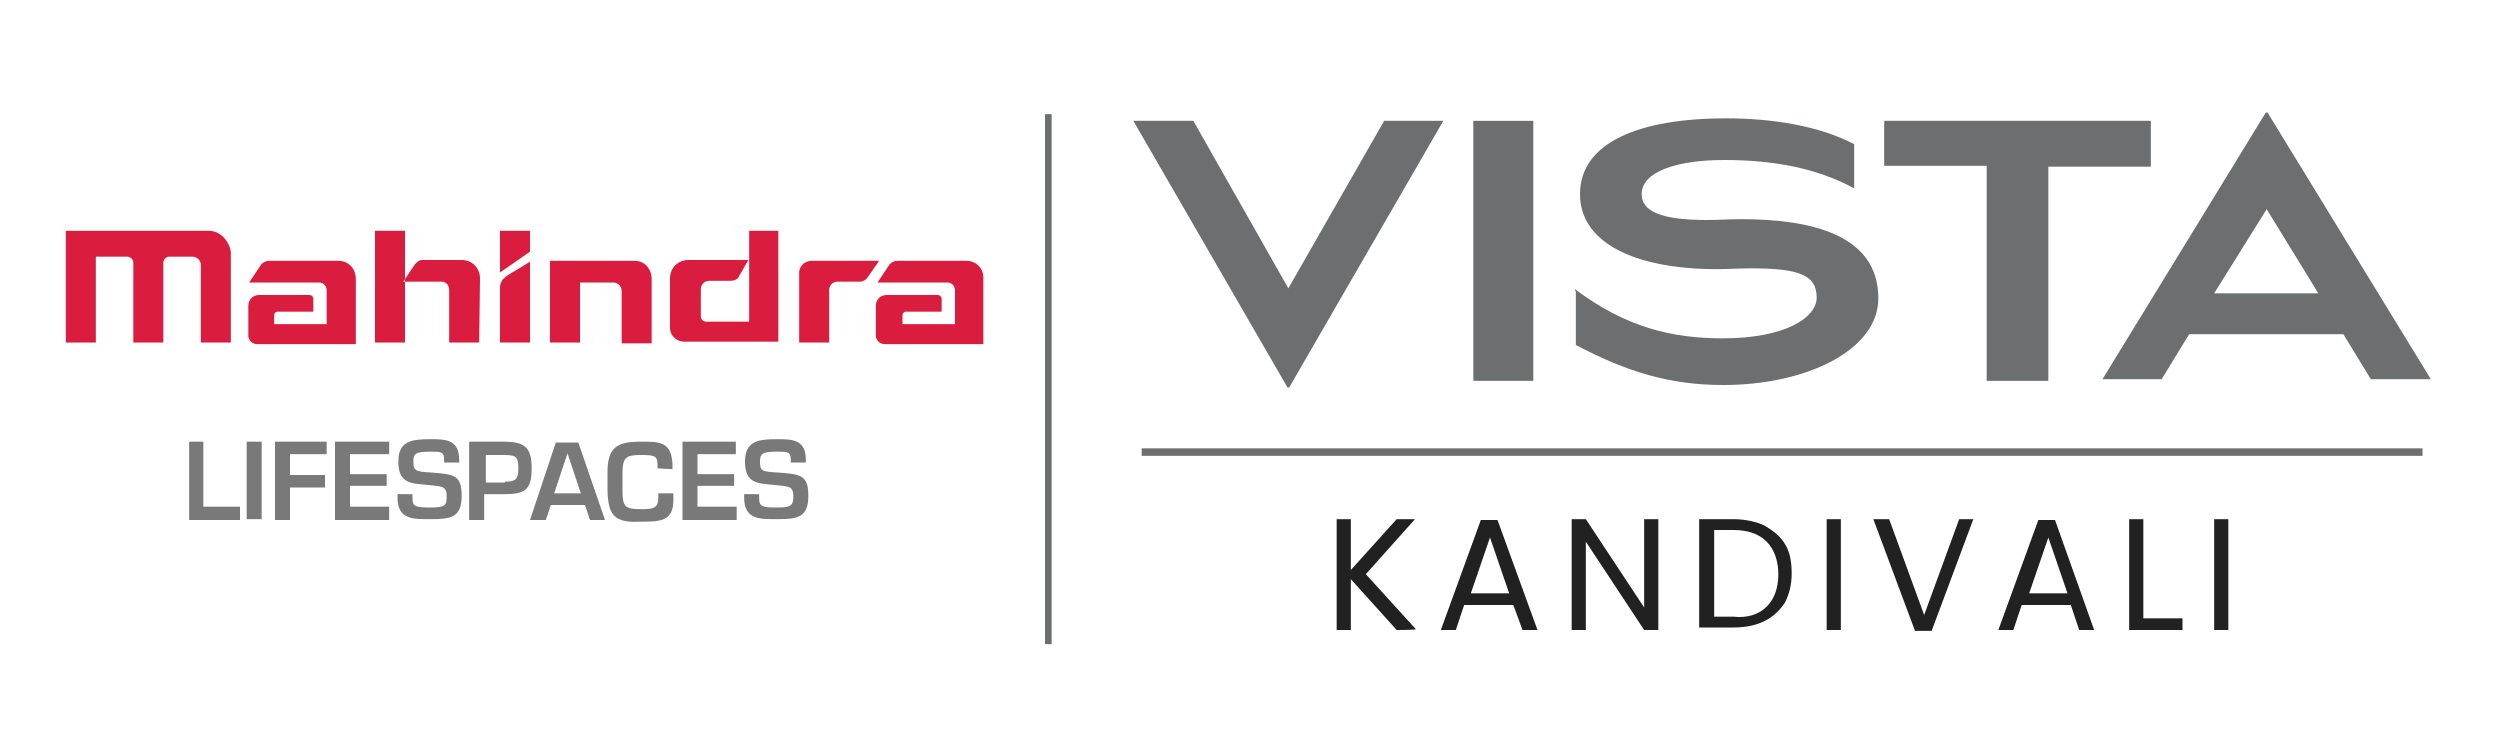 <?xml version="1.0" encoding="utf-8"?>
<!-- Generator: Adobe Illustrator 23.0.1, SVG Export Plug-In . SVG Version: 6.00 Build 0)  -->
<!DOCTYPE svg PUBLIC "-//W3C//DTD SVG 1.0//EN" "http://www.w3.org/TR/2001/REC-SVG-20010904/DTD/svg10.dtd">
<svg version="1.0" id="Layer_1" xmlns:x="http://ns.adobe.com/Extensibility/1.0/" xmlns:i="http://ns.adobe.com/AdobeIllustrator/10.0/" xmlns:graph="http://ns.adobe.com/Graphs/1.0/"
	 xmlns="http://www.w3.org/2000/svg" xmlns:xlink="http://www.w3.org/1999/xlink" x="0px" y="0px" viewBox="0 0 300 90"
	 style="enable-background:new 0 0 300 90;" xml:space="preserve">
<style type="text/css">
	.st0{fill:#212121;}
	.st1{fill:#6C6E70;}
	.st2{fill:#797979;}
	.st3{fill:#DA1D3E;}
	.st4{fill:none;stroke:#6C6E70;stroke-width:0.793;stroke-miterlimit:10;}
</style>
<g>
	<path class="st0" d="M167.6,75.6l-5.5-6.1v6.1h-1.7V62.3h1.7v6.1l5.5-6.1h2.2l-5.9,6.6l6,6.6C169.9,75.6,167.6,75.6,167.6,75.6z"/>
	<path class="st0" d="M181.6,72.6h-5.9l-1,3h-1.8l4.8-13.2h2l4.8,13.2h-1.8L181.6,72.6z M181.1,71.2l-2.3-6.7l-2.3,6.7H181.1z"/>
	<path class="st0" d="M199,75.6h-1.7l-7-10.6v10.6h-1.7V62.3h1.7l7,10.6V62.3h1.7V75.6z"/>
	<path class="st0" d="M211.8,63.1c1,0.6,1.9,1.3,2.4,2.2c0.6,0.9,0.8,2.2,0.8,3.5c0,1.4-0.3,2.5-0.8,3.5c-0.6,0.9-1.4,1.7-2.4,2.2
		c-1,0.5-2.2,0.8-3.8,0.8h-4.1V62.3h4.1C209.4,62.3,210.8,62.6,211.8,63.1z M212,72.8c0.9-0.9,1.4-2.2,1.4-3.9c0-1.6-0.5-3-1.4-3.9
		c-0.9-0.9-2.2-1.4-4-1.4h-2.3v10.4h2.3C209.7,74.2,211.1,73.7,212,72.8z"/>
	<path class="st0" d="M220.9,62.3v13.3h-1.7V62.3H220.9z"/>
	<path class="st0" d="M236.8,62.3l-5,13.4h-2l-5-13.4h1.9l4.2,11.5l4.2-11.5H236.8z"/>
	<path class="st0" d="M248.5,72.6h-5.9l-1,3h-1.8l4.8-13.2h2l4.7,13.2h-1.8L248.5,72.6z M248.1,71.2l-2.3-6.7l-2.3,6.7H248.1z"/>
	<path class="st0" d="M257.2,74.2h4.7v1.4h-6.4V62.3h1.7V74.2L257.2,74.2z"/>
	<path class="st0" d="M267.4,62.3v13.3h-1.7V62.3H267.4z"/>
</g>
<g>
	<g>
		<path class="st1" d="M166.1,14.5h7.1l-18.5,32h-0.2l-18.5-32h7.2l11.4,20.1L166.1,14.5z"/>
		<path class="st1" d="M176.8,14.5h7.2v31.2h-7.2V14.5z"/>
		<path class="st1" d="M189,34.7c6.1,4.6,11.7,5.9,17.7,5.9c7.6,0,11.3-2.5,11.3-4.9c0-2.7-2.1-3.5-7.9-3.5c-1.3,0-2.9,0.1-4,0.1
			c-10.2,0-16.5-3.3-16.5-9c0-6.2,7.1-9.1,17.5-9.1c5.6,0,11.2,0.9,15.4,3.1v5.3c-4.6-2.5-9.9-3.4-15.6-3.4s-9.9,1.4-9.9,4.1
			c0,2,2.2,3.1,7.8,3.1c1.3,0,2.9-0.1,4.1-0.1c8.1,0,16.5,1.7,16.5,9.5c0,6.2-8.6,10.4-18.6,10.4c-6.5,0-11.6-1.6-17.7-4.8v-6.5H189
			z"/>
		<path class="st1" d="M226.1,14.5h32V20h-12.3v25.7h-7.4V19.9h-12.3L226.1,14.5L226.1,14.5z"/>
		<path class="st1" d="M271.9,13.5h0.2l19.6,32h-7.2l-3.3-5.4h-18.5l-3.3,5.4h-7.1L271.9,13.5z M265.7,35.2h12.5L272,25.1
			L265.7,35.2z"/>
	</g>
</g>
<g>
	<g>
		<polygon class="st2" points="24.4,60.8 28.8,60.8 28.8,62.4 22.7,62.4 22.7,53 24.4,53 		"/>
		<rect x="29.6" y="53" class="st2" width="1.8" height="9.3"/>
		<polygon class="st2" points="34.8,57 39,57 39,58.5 34.8,58.5 34.8,62.4 33,62.4 33,53 39.2,53 39.2,54.5 34.8,54.5 		"/>
		<polygon class="st2" points="42,56.9 46.4,56.9 46.4,58.3 42,58.3 42,60.8 46.7,60.8 46.7,62.4 40.2,62.4 40.2,53 46.7,53 
			46.7,54.5 42,54.5 		"/>
		<path class="st2" d="M49.5,59.4v0.4c0,1,0.4,1.1,2.2,1.1s1.9-0.3,1.9-1.4c0-1.3-0.8-1.1-2.2-1.3c-2-0.2-3.6-0.1-3.6-2.8
			c0-2.5,1.6-2.7,3.9-2.7c1.9,0,3.4,0.1,3.4,2.5v0.3h-1.8v-0.3c0-1-0.4-1-1.6-1c-1.8,0-2.1,0.2-2.1,1.2c0,1.1,0.3,1.2,2.1,1.3
			c2.8,0.2,3.7,0.3,3.7,2.8c0,2.6-1.3,2.8-3.7,2.8c-2.1,0-4,0.1-4-2.6v-0.4H49.5"/>
		<path class="st2" d="M56.3,53h4.1c2.5,0,3.4,0.6,3.4,3.2c0,2.7-0.9,3.1-3.4,3.1h-2.3v3.1h-1.8L56.3,53 M60.6,57.8
			c1.3,0,1.6-0.3,1.6-1.6c0-1.3-0.2-1.6-1.6-1.6h-2.3v3.3H60.6z"/>
		<path class="st2" d="M66.1,60.6l-0.6,1.8h-1.9l3.1-9.3h2.7l3.2,9.3h-1.8l-0.6-1.8H66.1z M68.1,54.4L68.1,54.4l-1.6,4.8h3.2
			L68.1,54.4z"/>
		<path class="st2" d="M78.9,56.2v-0.5c0-1-0.4-1.1-2-1.1c-1.8,0-2.2,0.3-2.2,2.2v2.1c0,1.9,0.3,2.2,2.2,2.2c1.5,0,2.1-0.1,2.1-1.4
			v-0.5h1.8v0.6c0.1,2.8-1.6,2.8-3.9,2.8c-3.3,0.2-3.9-0.9-4-3.7v-2.2c0-3,1.1-3.7,4-3.7c2.3,0,3.7,0,3.8,2.8v0.5L78.9,56.2"/>
		<polygon class="st2" points="83.7,56.9 88.1,56.9 88.1,58.3 83.7,58.3 83.7,60.8 88.4,60.8 88.4,62.4 81.9,62.4 81.9,53 88.3,53 
			88.3,54.5 83.7,54.5 		"/>
		<path class="st2" d="M91.1,59.4v0.4c0,1,0.4,1.1,2.2,1.1c1.7,0,1.9-0.3,1.9-1.4c0-1.3-0.8-1.1-2.2-1.3c-2-0.2-3.6-0.1-3.6-2.8
			c0-2.5,1.6-2.7,3.9-2.7c1.9,0,3.4,0.1,3.4,2.5v0.3h-1.8v-0.3c0-1-0.4-1-1.6-1c-1.8,0-2.1,0.2-2.1,1.2c0,1.1,0.2,1.2,2.1,1.3
			c2.8,0.2,3.7,0.3,3.7,2.8c0,2.6-1.3,2.8-3.7,2.8c-2.1,0-4,0.1-4-2.6v-0.4H91.1"/>
	</g>
	<path class="st3" d="M40.6,31.3h-8.3c-0.4,0-0.8,0.2-1,0.5l-1.4,2.1h8.4c0.5,0,0.9,0.4,0.9,1v4h-6.3v-1.1c0-0.2,0.2-0.4,0.4-0.4
		h4.3v-1.5c0-0.3-0.2-0.5-0.5-0.5h-6c-0.8,0-1.3,0.6-1.3,1.3v3.6v0.1c0.1,0.5,0.5,0.9,1.1,0.9h11.8v-7.8
		C42.7,32.2,41.8,31.3,40.6,31.3"/>
	<path class="st3" d="M116,31.3h-8.3c-0.4,0-0.8,0.2-1,0.5l-1.4,2.1h8.4c0.5,0,0.9,0.4,0.9,1v4h-6.3v-1.1c0-0.2,0.2-0.4,0.4-0.4h4.3
		v-1.5c0-0.3-0.2-0.5-0.5-0.5h-6.1c-0.8,0-1.3,0.6-1.3,1.3v3.6v0.1c0.1,0.5,0.5,0.9,1.1,0.9h11.8v-7.8
		C118.1,32.2,117.1,31.3,116,31.3"/>
	<path class="st3" d="M89.9,27.7v10.9h-5.2c-0.3,0-0.6-0.3-0.6-0.6v-3.3c0-0.5,0.4-1,1-1h2.6c0.4,0,0.8-0.2,0.9-0.4l1.2-2.1h-7.2
		c-1.2,0-2.2,0.9-2.2,2.2l0,0v5.9c0,1.1,0.9,1.7,1.7,1.7h11.3V27.7H89.9"/>
	<path class="st3" d="M97.4,31.3c-0.9,0-1.5,0.7-1.5,1.4v8.4h3.6v-6.3c0-0.5,0.4-1,1-1h2.7c0.4,0,0.8-0.3,0.9-0.5l1.4-2H97.4"/>
	<path class="st3" d="M60,27.7h3.6v2.5L60,32.7V27.7 M60,34.5v6.6h3.6v-9.7c0,0-1.6,1-2.8,1.7C60.3,33.5,60,33.9,60,34.5"/>
	<path class="st3" d="M25.1,27.7H7.9v13.4h3.6V30.8h3.8c0.3,0,0.7,0.3,0.7,0.7v9.6h3.6v-9.6c0-0.3,0.3-0.7,0.7-0.7h2.8
		c0.5,0,1,0.4,1,1l0,0v9.3h3.6V30.2C27.5,28.9,26.4,27.7,25.1,27.7"/>
	<path class="st3" d="M76.2,31.3H66v9.8h3.6v-7.2h4c0.5,0,1,0.4,1,1l0,0v6.3h3.6v-7.7C78.2,32.2,77.3,31.3,76.2,31.3"/>
	<path class="st3" d="M45,27.7h3.6v13.4H45V27.7z M57.6,33.4c0-1.2-0.9-2.2-2.2-2.2h-4.7c-0.4,0-0.6,0.2-0.9,0.5l-1.4,2.1h4.6
		c0.5,0,0.9,0.4,0.9,1v6.3h3.6L57.6,33.4"/>
</g>
<line class="st4" x1="125.8" y1="77.3" x2="125.8" y2="13.7"/>
<g>
	<rect x="137" y="53.8" class="st1" width="153.7" height="0.9"/>
</g>
</svg>
